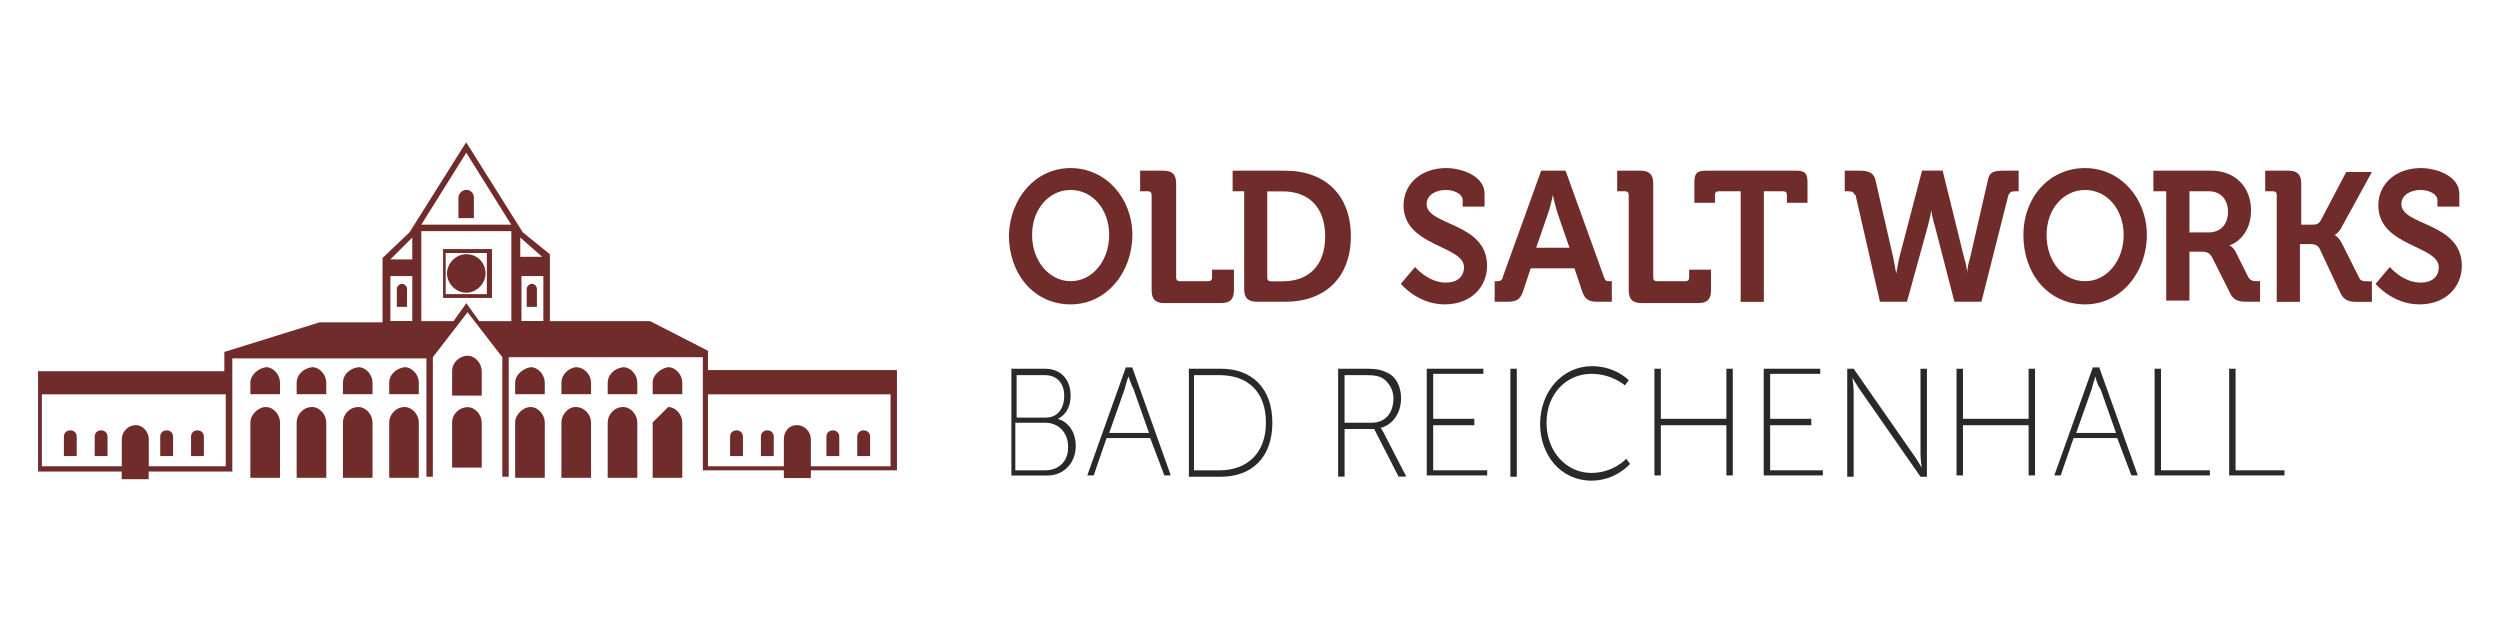 <?xml version="1.0" encoding="UTF-8"?><svg id="Ebene_1" xmlns="http://www.w3.org/2000/svg" viewBox="0 0 210.18 52.37"><defs><style>.cls-1{fill:#292929;}.cls-1,.cls-2{stroke-width:0px;}.cls-2{fill:#702c2a;}</style></defs><path class="cls-2" d="m45.14,24.29c0-.22-.22-.43-.43-.43s-.43.22-.43.43v1.51h.86s0-1.51,0-1.51Zm-10.92,0c0-.22-.22-.43-.43-.43s-.43.22-.43.43v1.51h.86v-1.51Zm4.43-5.95h1.19v-1.73c0-.32-.22-.65-.65-.65-.32,0-.65.32-.65.65v1.73h.11Zm7.57,3.03l-2.27-1.84-4.76-7.57-4.76,7.57-2.27,2.16v5.41h-5.3l-8,2.49v1.62H3.2v8.43h7.03v.65h2.27v-.65h7.03v-9.51h16.32v9.95h.54v-10.05l2.92-3.78,2.92,3.78v10.05h.54v-10.05h16.32v9.51h6.81v.65h2.27v-.65h7.24v-8.43h-15.89v-1.62l-4.86-2.49h-8.43s0-5.62,0-5.62Zm-.54,5.62h-1.84v-3.78h1.84v3.78Zm-12.86-3.78h1.84v3.78h-1.84v-3.78Zm10.92-3.24l1.84,1.62h-1.84v-1.62Zm-9.08,1.84h-1.84l1.84-1.84v1.84Zm3.46,5.19h-2.7v-7.57h7.57v7.57h-2.7l-1.08-1.51-1.08,1.51Zm-2.7-8.11l3.78-6.05,3.78,6.05h-7.57Zm2.05,2.38h3.46v3.46h-3.46s0-3.46,0-3.46Zm-.22,3.78h4.11v-4.11h-4.11s0,4.11,0,4.11Zm1.95-3.68c-.86,0-1.62.76-1.62,1.62s.76,1.62,1.62,1.62,1.62-.76,1.62-1.62-.65-1.62-1.62-1.62Zm1.3,11.89v-2.05c0-.65-.54-1.3-1.19-1.3s-1.3.54-1.3,1.3v2.05h2.49Zm-2.49,6.05h2.49v-3.78c0-.65-.54-1.3-1.19-1.3s-1.3.54-1.3,1.3v3.78Zm16.86-7.14v.97h2.49v-.97c0-.65-.54-1.3-1.19-1.3-.65.11-1.3.65-1.3,1.3Zm0,3.35v4.65h2.49v-4.65c0-.65-.54-1.3-1.19-1.3l-1.3,1.3Zm-3.78-3.35v.97h2.49v-.97c0-.65-.54-1.3-1.19-1.3-.76.11-1.3.65-1.3,1.3Zm0,3.35v4.65h2.49v-4.65c0-.65-.54-1.3-1.19-1.3-.76,0-1.3.65-1.3,1.3Zm-3.89-3.35v.97h2.49v-.97c0-.65-.54-1.3-1.3-1.3-.65.11-1.19.65-1.19,1.3Zm0,3.35v4.65h2.49v-4.65c0-.65-.54-1.3-1.3-1.3-.65,0-1.19.65-1.19,1.3Zm-3.89-3.35v.97h2.49v-.97c0-.65-.54-1.3-1.19-1.3-.65.11-1.3.65-1.3,1.3Zm0,3.35v4.65h2.49v-4.65c0-.65-.54-1.3-1.19-1.3s-1.3.65-1.3,1.3Zm-10.59-3.35v.97h2.49v-.97c0-.65-.54-1.3-1.19-1.3-.76.11-1.3.65-1.3,1.3Zm0,3.35v4.65h2.49v-4.65c0-.65-.54-1.3-1.19-1.3-.76,0-1.3.65-1.3,1.3Zm-3.89-3.35v.97h2.49v-.97c0-.65-.54-1.3-1.19-1.3-.76.11-1.3.65-1.3,1.3Zm0,3.35v4.65h2.49v-4.65c0-.65-.54-1.3-1.19-1.3-.76,0-1.3.65-1.3,1.3Zm-3.89-3.35v.97h2.49v-.97c0-.65-.54-1.3-1.19-1.3-.76.11-1.3.65-1.3,1.3Zm0,3.35v4.65h2.49v-4.65c0-.65-.54-1.3-1.19-1.3-.76,0-1.3.65-1.3,1.3Zm-3.89-3.35v.97h2.49v-.97c0-.65-.54-1.3-1.19-1.3-.65.11-1.3.65-1.3,1.3Zm0,3.35v4.65h2.49v-4.65c0-.65-.54-1.3-1.19-1.3s-1.3.65-1.3,1.3Zm-8.54,3.68v-2.27c0-.65-.54-1.19-1.08-1.19-.65,0-1.19.54-1.19,1.19v2.27H3.52v-6.05h15.46v6.05s-6.49,0-6.49,0Zm-7.14-.86h1.08v-1.62c0-.32-.22-.54-.54-.54s-.54.22-.54.54v1.62Zm2.59,0h1.08v-1.62c0-.32-.22-.54-.54-.54s-.54.22-.54.54v1.62Zm5.51,0h1.08v-1.62c0-.32-.22-.54-.54-.54s-.54.22-.54.54v1.62Zm2.59,0h1.08v-1.62c0-.32-.22-.54-.54-.54s-.54.22-.54.54v1.62Zm49.95.86h-6.49v-6.05h15.35v6.05h-6.7v-2.27c0-.65-.54-1.19-1.19-1.19s-1.08.54-1.08,1.19v2.27h.11Zm7.14-.86v-1.62c0-.32-.22-.54-.54-.54s-.54.22-.54.54v1.62h1.08Zm-2.59,0v-1.62c0-.32-.22-.54-.54-.54s-.54.22-.54.54v1.62h1.08Zm-5.51,0v-1.62c0-.32-.22-.54-.54-.54s-.54.22-.54.54v1.62h1.08Zm-2.59,0v-1.62c0-.32-.22-.54-.54-.54s-.54.22-.54.54v1.62h1.08Z"/><path class="cls-2" d="m90.01,14.13c2.92,0,5.19,2.49,5.19,5.62s-2.16,5.84-5.19,5.84-5.19-2.49-5.19-5.84c.11-3.14,2.27-5.62,5.19-5.62Zm0,9.51c1.84,0,3.24-1.73,3.24-3.89s-1.41-3.78-3.24-3.78-3.24,1.62-3.24,3.78c0,2.27,1.51,3.89,3.24,3.89Z"/><path class="cls-2" d="m96.82,16.4c0-.22-.11-.32-.32-.32h-.65v-1.73h1.95c.76,0,1.08.32,1.08,1.08v7.89c0,.22.11.32.32.32h2.38c.22,0,.32-.11.32-.32v-.65h1.84v1.73c0,.76-.32,1.08-1.08,1.08h-4.76c-.76,0-1.08-.32-1.08-1.08v-8Z"/><path class="cls-2" d="m104.6,16.08h-.97v-1.73h4.43c3.35,0,5.51,2.05,5.51,5.51s-2.16,5.51-5.51,5.51h-2.38c-.76,0-1.08-.32-1.08-1.08v-8.22Zm2.27,7.57h.97c2.16,0,3.57-1.3,3.57-3.78s-1.41-3.78-3.57-3.78h-1.3v7.24c0,.22.11.32.32.32Z"/><path class="cls-2" d="m118.98,22.46s1.08,1.3,2.59,1.3c.86,0,1.51-.43,1.51-1.3,0-1.84-5.08-1.73-5.08-5.19,0-1.84,1.51-3.14,3.57-3.14,1.3,0,3.24.65,3.24,2.16v1.08h-1.84v-.54c0-.54-.76-.86-1.41-.86-.86,0-1.62.43-1.62,1.19,0,1.84,5.08,1.51,5.08,5.19,0,1.73-1.3,3.24-3.57,3.24s-3.68-1.73-3.68-1.73l1.19-1.41Z"/><path class="cls-2" d="m125.68,23.64h.22c.22,0,.43-.11.43-.32l3.24-8.97h2.05l3.24,8.97c.11.32.22.32.43.32h.22v1.73h-1.19c-.76,0-1.08-.22-1.3-.86l-.65-1.95h-3.68l-.65,1.95c-.22.65-.54.86-1.3.86h-1.08s0-1.73,0-1.73Zm6.27-2.81l-.97-2.81c-.22-.65-.43-1.62-.43-1.62h0s-.22,1.08-.43,1.62l-.97,2.81h2.81Z"/><path class="cls-2" d="m136.93,16.4c0-.22-.11-.32-.32-.32h-.65v-1.73h1.95c.76,0,1.08.32,1.08,1.08v7.89c0,.22.11.32.32.32h2.38c.22,0,.32-.11.32-.32v-.65h1.84v1.73c0,.76-.32,1.08-1.08,1.08h-4.76c-.76,0-1.08-.32-1.08-1.08,0,0,0-8,0-8Z"/><path class="cls-2" d="m146.12,16.08h-1.62c-.22,0-.32.11-.32.32v.65h-1.73v-1.73c0-.76.22-.97.97-.97h7.57c.76,0,.97.22.97.97v1.73h-1.73v-.65c0-.22-.11-.32-.32-.32h-1.62v9.3h-1.95v-9.3h-.22,0Z"/><path class="cls-2" d="m155.95,16.4c-.11-.22-.22-.32-.54-.32h-.32v-1.73h1.3c.76,0,1.19.22,1.3.86l1.51,6.59c.11.65.22,1.19.22,1.19h0s.11-.54.22-1.19l1.95-7.46h1.73l1.84,7.46c.22.65.22,1.19.22,1.19h0s0-.54.22-1.19l1.51-6.59c.11-.76.54-.86,1.3-.86h1.3v1.73h-.32c-.32,0-.43.11-.54.32l-2.27,8.97h-2.27l-1.62-6.27c-.22-.65-.32-1.41-.32-1.41h0s-.11.65-.32,1.41l-1.73,6.27h-2.27l-2.05-8.97h0Z"/><path class="cls-2" d="m175.3,14.13c2.92,0,5.19,2.49,5.19,5.62s-2.16,5.84-5.19,5.84-5.19-2.49-5.19-5.84c0-3.14,2.16-5.62,5.19-5.62Zm0,9.51c1.84,0,3.24-1.73,3.24-3.89s-1.41-3.78-3.24-3.78-3.24,1.62-3.24,3.78c0,2.27,1.41,3.89,3.24,3.89Z"/><path class="cls-2" d="m182.01,16.08h-.97v-1.73h4.86c1.95,0,3.35,1.3,3.35,3.35,0,1.95-1.3,2.81-1.84,2.92h0s.32.11.54.54l1.08,2.16c.22.32.43.32.76.32h.22v1.73h-1.08c-.76,0-1.19-.11-1.51-.86l-1.41-2.81c-.22-.43-.43-.54-.97-.54h-.97v4.11h-1.95v-9.19h-.11Zm3.68,3.46c.97,0,1.62-.65,1.62-1.73s-.65-1.73-1.62-1.73h-1.62v3.46h1.62Z"/><path class="cls-2" d="m191.41,16.4c0-.22-.11-.32-.32-.32h-.65v-1.73h1.95c.76,0,1.08.32,1.08,1.08v3.46h.76c.43,0,.65,0,.86-.32l2.16-4.11h2.16l-2.49,4.54c-.32.65-.65.76-.65.76h0s.32.11.65.76l1.41,2.81c.11.32.43.32.76.32h.32v1.73h-1.19c-.76,0-1.19-.11-1.51-.86l-1.73-3.68c-.22-.32-.54-.32-.97-.32h-.65v4.86h-1.95v-8.97h0Z"/><path class="cls-2" d="m200.93,22.46s1.08,1.3,2.59,1.3c.86,0,1.51-.43,1.51-1.3,0-1.84-5.08-1.73-5.08-5.19,0-1.84,1.51-3.14,3.57-3.14,1.3,0,3.24.65,3.24,2.16v1.08h-1.84v-.54c0-.54-.76-.86-1.41-.86-.86,0-1.62.43-1.62,1.19,0,1.84,5.08,1.51,5.08,5.19,0,1.73-1.3,3.24-3.57,3.24s-3.68-1.73-3.68-1.73l1.19-1.41Z"/><path class="cls-1" d="m84.93,31h2.92c1.3,0,2.16.86,2.16,2.27,0,.97-.43,1.62-1.08,1.95h0c.86.22,1.51,1.08,1.51,2.27,0,1.51-1.08,2.49-2.38,2.49h-3.03v-8.97s-.11,0-.11,0Zm3,4.11c.97,0,1.54-.75,1.54-1.84s-.65-1.73-1.62-1.73h-2.38v3.57h2.38s.08,0,.08,0Zm-.08,4.43c1.19,0,1.95-.76,1.95-1.95s-.76-2.05-1.95-2.05h-2.49v4s2.49,0,2.49,0Z"/><path class="cls-1" d="m96.71,36.83h-3.68l-1.08,3.14h-.54l3.24-9.08h.54l3.24,9.08h-.54l-1.19-3.14Zm-1.84-5.19s-.22.65-.32,1.08l-1.3,3.68h3.35l-1.3-3.68c-.22-.43-.43-1.08-.43-1.08h0Z"/><path class="cls-1" d="m99.95,31h2.7c2.59,0,4.32,1.62,4.32,4.54s-1.73,4.54-4.32,4.54h-2.7v-9.08Zm2.59,8.54c2.27,0,3.89-1.41,3.89-4s-1.51-4-3.89-4h-2.16v8s2.16,0,2.16,0Z"/><path class="cls-1" d="m112.39,31h2.59c.76,0,1.19.11,1.62.32.76.32,1.19,1.19,1.19,2.16,0,1.3-.76,2.27-1.73,2.49h0s.11.11.22.32l1.95,3.78h-.65l-2.05-4h-2.49v4h-.54v-9.08s-.11,0-.11,0Zm2.92,4.54c1.19,0,1.84-.86,1.84-2.05,0-.76-.43-1.41-.97-1.73-.22-.11-.54-.22-1.19-.22h-1.95v4h2.27Z"/><polygon class="cls-1" points="119.95 31 124.71 31 124.71 31.43 120.49 31.43 120.49 35.21 123.95 35.21 123.95 35.75 120.49 35.75 120.49 39.54 125.03 39.54 125.03 39.97 119.95 39.97 119.95 31"/><rect class="cls-1" x="126.98" y="31" width=".54" height="9.08"/><path class="cls-1" d="m133.79,30.78c2.05,0,3.14,1.19,3.14,1.19l-.32.43s-1.08-.97-2.81-.97c-2.16,0-3.78,1.73-3.78,4.11s1.62,4.22,3.78,4.22c1.84,0,2.92-1.19,2.92-1.19l.32.43s-1.19,1.41-3.24,1.41c-2.59,0-4.32-2.16-4.32-4.76,0-2.81,1.95-4.86,4.32-4.86Z"/><polygon class="cls-1" points="139.09 31 139.63 31 139.63 35.21 145.14 35.21 145.14 31 145.68 31 145.68 39.97 145.14 39.97 145.14 35.75 139.63 35.75 139.63 39.97 139.09 39.97 139.09 31"/><polygon class="cls-1" points="148.28 31 153.03 31 153.03 31.43 148.82 31.43 148.82 35.21 152.28 35.21 152.28 35.75 148.82 35.75 148.82 39.54 153.25 39.54 153.25 39.97 148.28 39.97 148.28 31"/><path class="cls-1" d="m155.3,31h.54l4.97,7.14c.32.43.76,1.19.76,1.19h0s-.11-.65-.11-1.19v-7.14h.54v9.08h-.54l-4.97-7.14c-.32-.43-.76-1.19-.76-1.19h0s.11.65.11,1.19v7.14h-.54v-9.08Z"/><polygon class="cls-1" points="164.49 31 165.03 31 165.03 35.21 170.55 35.21 170.55 31 171.09 31 171.09 39.97 170.55 39.97 170.55 35.75 165.03 35.75 165.03 39.97 164.49 39.97 164.49 31"/><path class="cls-1" d="m178.01,36.83h-3.68l-1.08,3.14h-.54l3.24-9.08h.54l3.24,9.08h-.54l-1.19-3.14Zm-1.84-5.19s-.22.65-.32,1.08l-1.3,3.68h3.35l-1.3-3.68c-.32-.43-.43-1.08-.43-1.08h0Z"/><polygon class="cls-1" points="181.14 31 181.68 31 181.68 39.54 185.79 39.54 185.79 39.97 181.14 39.97 181.14 31"/><polygon class="cls-1" points="187.41 31 187.95 31 187.95 39.54 192.06 39.54 192.06 39.97 187.41 39.97 187.41 31"/></svg>